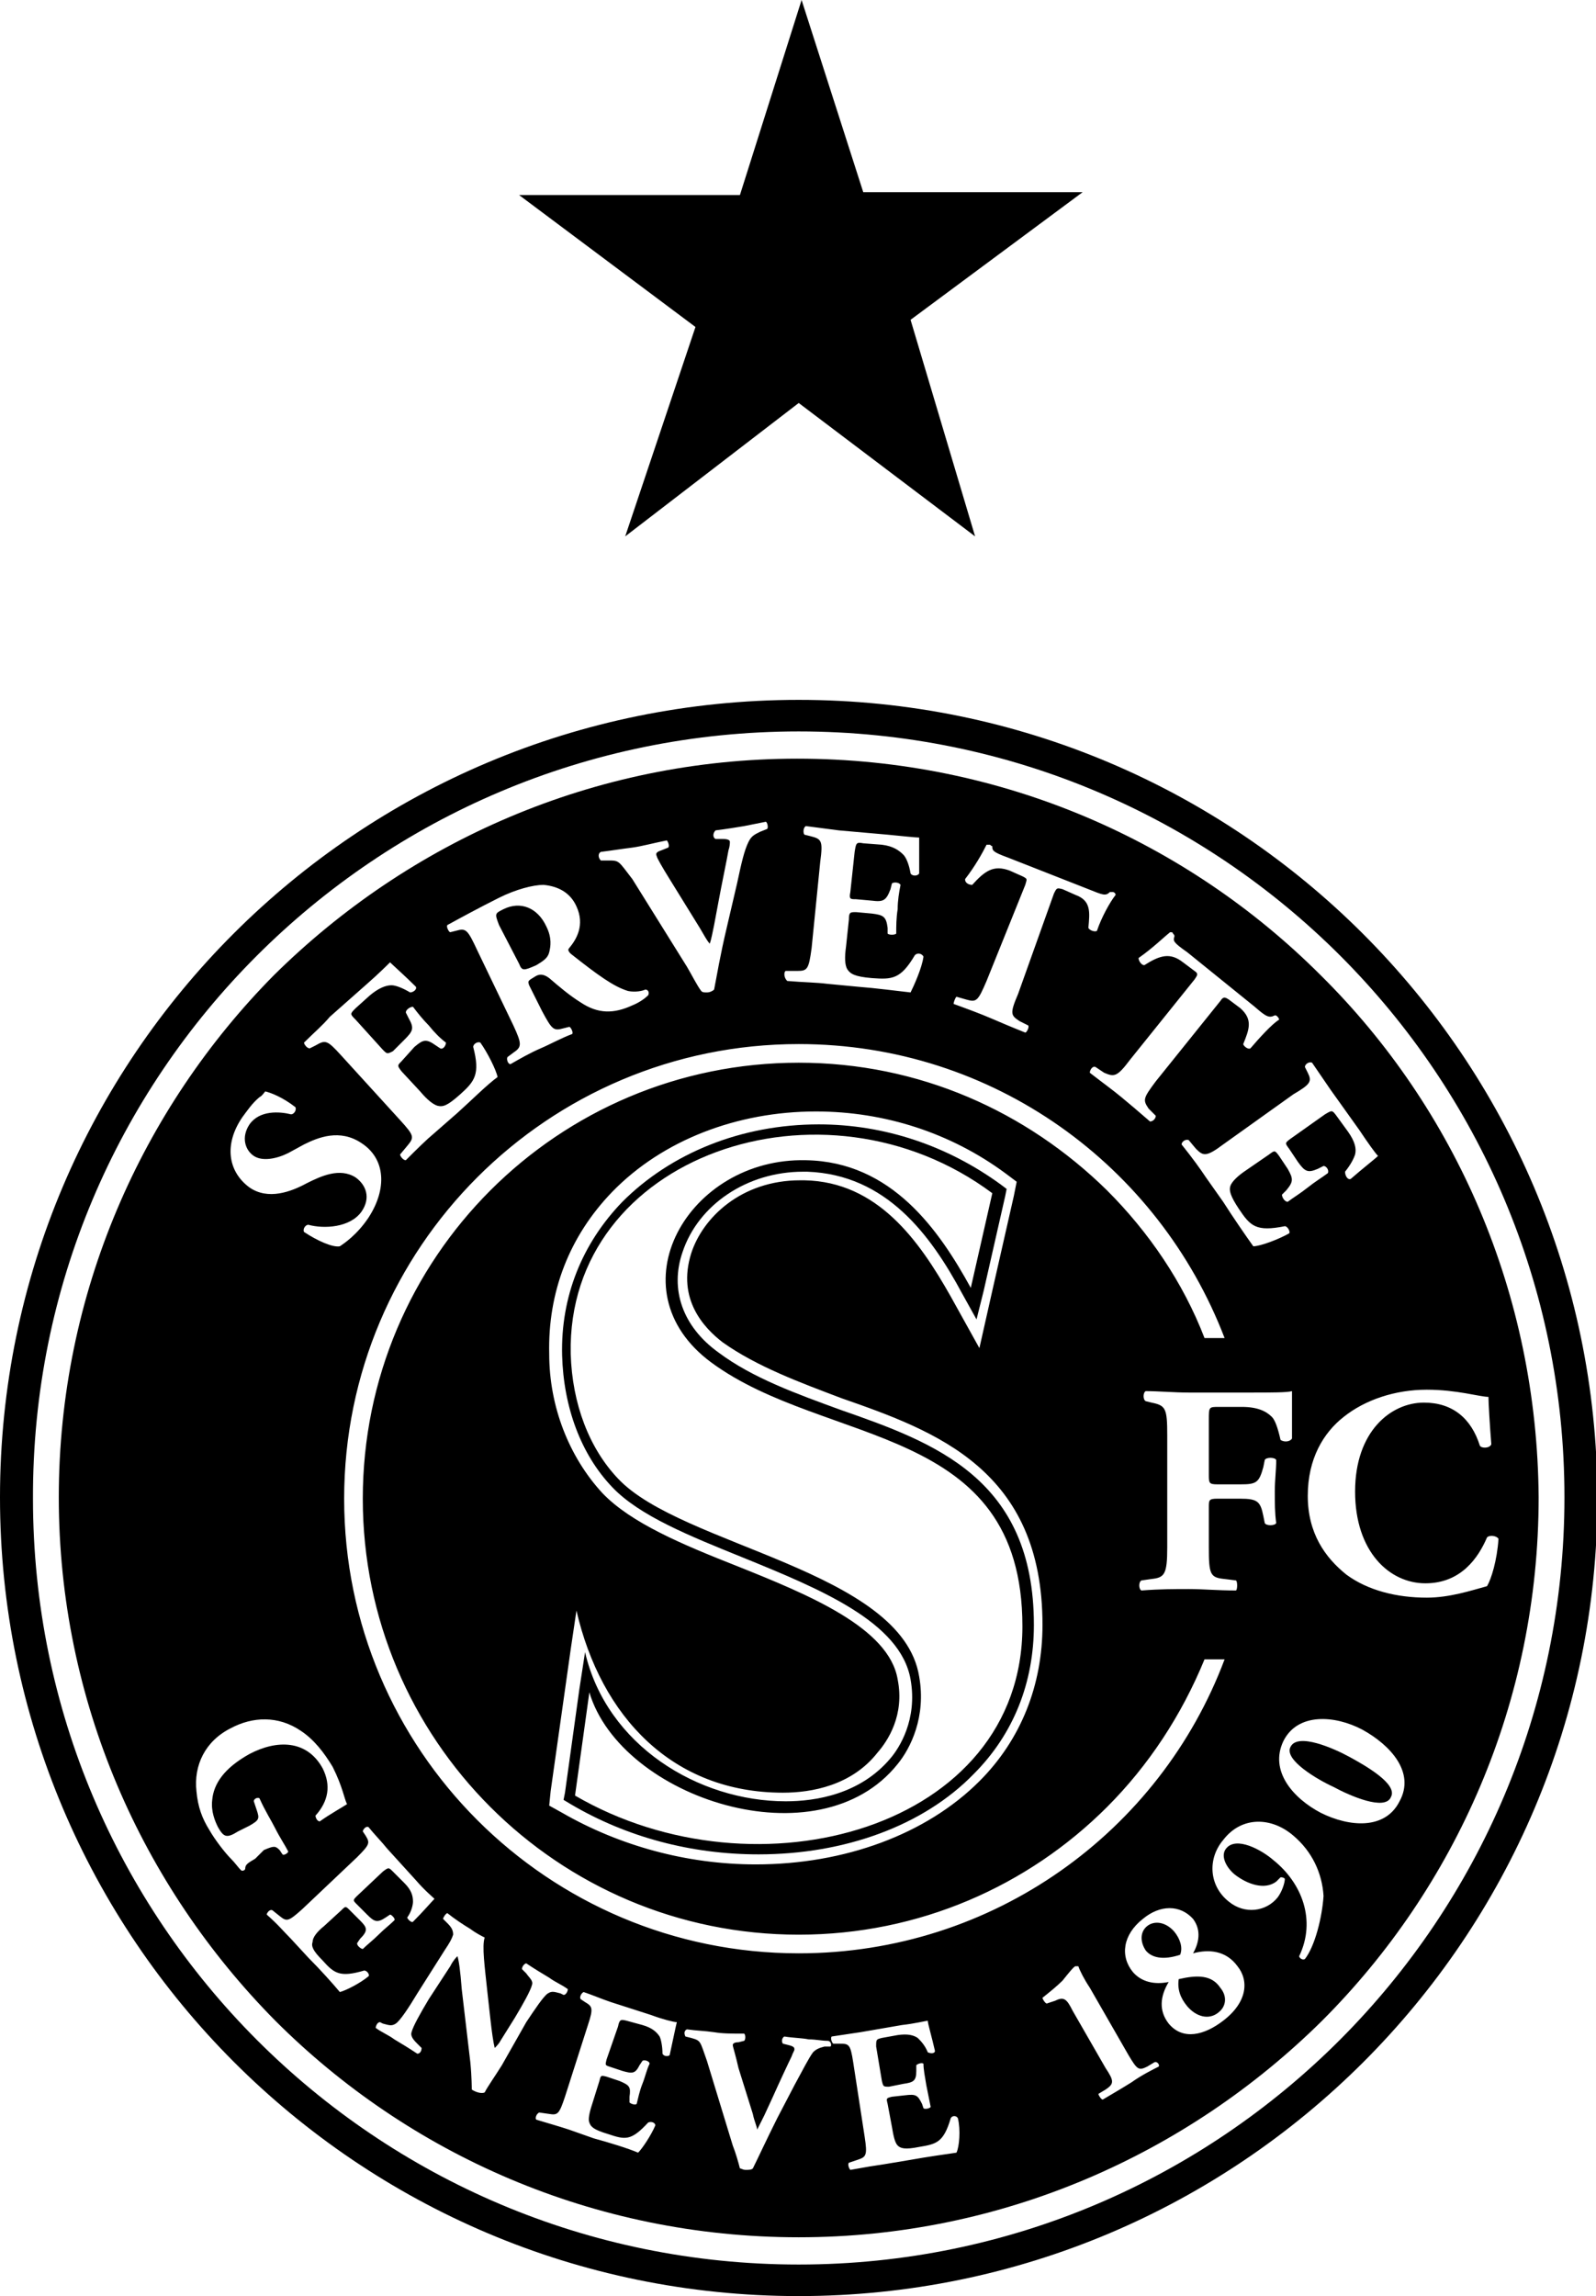 <svg xmlns="http://www.w3.org/2000/svg" xmlns:xlink="http://www.w3.org/1999/xlink" id="Ebene_1" x="0px" y="0px" viewBox="0 0 111.3 160.1" style="enable-background:new 0 0 111.3 160.1;" xml:space="preserve"><g>	<polygon points="43.6,37.4 55.7,28.1 55.7,28.1 55.7,28.1 68,37.4 68,37.4 68,37.4 63.5,22.3 75.5,13.4 75.5,13.4 75.5,13.4   60.2,13.4 55.9,0 51.6,13.6 36.2,13.6 48.5,22.8  "></polygon>	<path d="M55.7,48.8C24.9,48.8,0,73.7,0,104.4c0,30.7,24.9,55.7,55.7,55.7c30.7,0,55.7-24.9,55.7-55.7  C111.3,73.7,86.4,48.8,55.7,48.8z M55.7,157.9c-29.5,0-53.4-23.9-53.4-53.4C2.2,74.9,26.2,51,55.7,51c29.5,0,53.4,23.9,53.4,53.4  C109.1,133.9,85.2,157.9,55.7,157.9z"></path>	<path d="M94.1,122.5c-1.1-0.6-3.6-1.7-4.1-0.7c-0.5,0.9,1.9,2.3,3,2.8c1.1,0.6,3.6,1.7,4,0.7C97.5,124.4,95.2,123.1,94.1,122.5z"></path>	<path d="M82.2,138c-0.1,0.7,0.1,1.3,0.6,1.9c0.6,0.7,1.5,1,2.2,0.4c0.5-0.4,0.6-1.1,0.1-1.7C84.5,137.7,83.5,137.7,82.2,138z"></path>	<path d="M81.9,134.7c-0.6-0.7-1.4-0.8-1.9-0.4c-0.5,0.4-0.5,1.1-0.1,1.7c0.4,0.5,1.2,0.7,2.4,0.3C82.5,135.8,82.3,135.2,81.9,134.7  z"></path>	<path d="M54.8,125.6c-6.1,0-12.5-3.9-14-10.4l-0.4,2.6l-1,7.2l-0.1,0.5l0.5,0.3c3.9,2.3,8.4,3.5,13.1,3.5c6,0,11.5-2,15-5.6  c2.8-2.8,4.2-6.4,4.2-10.4c0-10.2-6.9-12.7-13.5-15c-3-1.1-6.1-2.2-8.5-4c-2.5-1.8-3.4-4.4-2.5-7c1.1-3.3,4.5-5.6,8.4-5.6h0.3  c5.5,0.2,8.6,4.4,10.8,8.5l1,1.8l0.5-2l1.5-6.6l0.1-0.5l-0.4-0.3c-3.7-2.7-8.1-4.2-12.7-4.2c-5.4,0-10.3,2-13.7,5.4  c-2.8,2.9-4.3,6.6-4.2,10.7c0.1,3.6,1.3,6.9,3.5,9.2c1.9,2,5.4,3.4,9.1,4.9c5.4,2.2,11,4.5,11.7,8.5c0.5,2.8-0.8,4.8-1.4,5.5  C60,125.1,56.9,125.6,54.8,125.6z M62.6,123c0.9-1.1,2-3.3,1.5-6.1c-1.2-7.4-16.6-9.1-21-13.8c-2-2.1-3.2-5.2-3.3-8.7  c-0.3-13.8,17.6-20,29.4-11.2l-1.5,6.6c-2.2-4-5.5-8.8-11.5-8.9c-8.2-0.2-13.5,9-6.6,14.1c8,5.9,21.7,4.2,21.7,18.4  c0,14.1-18.5,19.2-31.2,11.8l1-7.2C43.3,125.4,57.1,129.9,62.6,123z"></path>	<path d="M92.1,68c-9.3-9.3-22.2-15.1-36.5-15.1c-14.2,0-27.1,5.8-36.5,15.1C9.9,77.3,4.1,90.2,4.1,104.4c0,14.2,5.8,27.1,15.1,36.5  c9.3,9.3,22.2,15.1,36.5,15.1c14.2,0,27.1-5.8,36.5-15.1c9.3-9.3,15.1-22.2,15.1-36.5C107.2,90.2,101.5,77.3,92.1,68z M91.2,74.8  L91,74.4c0-0.2,0.3-0.4,0.5-0.3c0.4,0.6,0.9,1.3,1.3,1.9l2,2.8c0.6,0.9,1.1,1.6,1.3,1.8c-0.2,0.2-1.1,0.9-1.9,1.6  c-0.2,0.1-0.4-0.2-0.4-0.5c0.4-0.5,0.6-0.9,0.7-1.2c0.1-0.4,0-0.9-0.5-1.6l-0.8-1.1c-0.3-0.4-0.3-0.4-0.8-0.1L90,79.4  c-0.4,0.3-0.4,0.3-0.1,0.7l0.6,0.9c0.5,0.7,0.7,0.8,1.4,0.5l0.4-0.2c0.2,0,0.4,0.3,0.3,0.5c-0.4,0.3-0.9,0.6-1.4,1  c-0.5,0.4-1,0.7-1.4,1c-0.2,0-0.4-0.3-0.4-0.5l0.3-0.3c0.5-0.6,0.5-0.8,0.1-1.5l-0.6-0.9c-0.3-0.4-0.3-0.4-0.7-0.1l-1.6,1.1  c-0.6,0.4-1,0.8-1.1,1.1c-0.1,0.3,0,0.7,0.6,1.6c0.8,1.2,1.2,1.6,3.2,1.2c0.2,0,0.4,0.4,0.3,0.5c-0.7,0.4-2,0.9-2.5,0.9  c-0.5-0.7-1.4-2-2.1-3.1l-1.2-1.7c-0.4-0.6-0.9-1.3-1.7-2.3c0-0.2,0.3-0.4,0.5-0.3l0.5,0.6c0.5,0.5,0.7,0.6,1.9-0.3l4.9-3.5  C91.4,75.6,91.5,75.4,91.2,74.8z M84.9,103.5h1.6c1.1,0,1.3-0.1,1.6-1.2l0.1-0.5c0.1-0.2,0.7-0.2,0.8,0c0,0.7-0.1,1.4-0.1,2.2  c0,0.8,0,1.5,0.1,2.2c-0.1,0.2-0.7,0.2-0.8,0l-0.1-0.5c-0.2-1-0.4-1.2-1.6-1.2h-1.6c-0.6,0-0.6,0.1-0.6,0.6v2.8  c0,1.9,0.1,2.1,1.1,2.2l0.8,0.1c0.1,0.1,0.1,0.6,0,0.7c-1.3,0-2.3-0.1-3.3-0.1c-1,0-2,0-3.3,0.1c-0.2-0.1-0.2-0.6,0-0.7l0.7-0.1  c0.9-0.1,1.1-0.3,1.1-2.2v-7.8c0-1.9-0.1-2.1-1.1-2.3l-0.4-0.1c-0.2-0.1-0.2-0.6,0-0.7c0.9,0,2,0.1,3,0.1h4.4c1.3,0,2.5,0,2.8-0.1  c0,0.4,0,1.9,0,3.3c-0.1,0.2-0.5,0.3-0.8,0.1c-0.2-0.9-0.4-1.4-0.6-1.6c-0.4-0.4-1-0.7-2.1-0.7H85c-0.7,0-0.7,0-0.7,0.9v3.8  C84.3,103.4,84.3,103.5,84.9,103.5z M62.6,117.1c-0.6-3.6-6.2-5.9-11.2-7.9c-3.8-1.5-7.4-3-9.4-5.1c-2.3-2.5-3.7-6-3.7-9.7  c-0.1-4.3,1.4-8.2,4.4-11.3c3.5-3.6,8.7-5.6,14.2-5.6c4.8,0,9.4,1.5,13.2,4.3l0.8,0.6l-0.2,1l-1.5,6.6l-0.9,4l-2-3.6  c-2.2-3.9-5.1-8-10.2-8.1h-0.3c-4.1,0-6.8,2.6-7.6,5.1c-1,3.2,0.9,5.2,2.2,6.2c2.4,1.7,5.4,2.8,8.3,3.9c6.6,2.3,14,5,14,15.8  c0,4.2-1.5,8-4.4,10.9c-3.7,3.7-9.4,5.8-15.6,5.8c-4.8,0-9.5-1.3-13.5-3.6l-0.9-0.5l0.1-1l1.4-9.9l0.4-2.7  c1.7,7.4,6.7,12.7,14.4,12.7c2,0,4.8-0.5,6.6-2.8C61.9,121.4,63.1,119.6,62.6,117.1z M55.7,74.1c-8.4,0-16,3.4-21.5,8.9  c-5.5,5.5-8.9,13.1-8.9,21.5c0,8.4,3.4,16,8.9,21.5c5.5,5.5,13.1,8.9,21.5,8.9c8.4,0,16-3.4,21.5-8.9c2.9-2.9,5.2-6.4,6.8-10.3h1.4  c-4.5,12-16.1,20.5-29.7,20.5c-17.5,0-31.7-14.2-31.7-31.7c0-17.5,14.2-31.7,31.7-31.7c13.6,0,25.1,8.5,29.7,20.5h-1.4  c-1.5-3.9-3.9-7.4-6.8-10.3C71.6,77.5,64.1,74.1,55.7,74.1z M78.8,73.9l4.5-5.6c0.2-0.3,0.3-0.4,0-0.6l-0.8-0.6  c-0.9-0.7-1.6-0.5-2.7,0.2c-0.2,0-0.4-0.3-0.4-0.5c1-0.7,1.7-1.4,2.2-1.8c0.1,0,0.2,0,0.2,0.1c0.1,0.1,0.1,0.1,0.1,0.2  c-0.1,0.3-0.1,0.4,0.9,1.1l4.7,3.8c0.8,0.7,1,0.8,1.4,0.6c0.1,0,0.1,0,0.2,0.1c0.1,0.1,0.1,0.2,0.1,0.2c-0.5,0.3-1.4,1.3-2,2  c-0.2,0.1-0.5-0.2-0.5-0.3c0.4-1,0.7-1.7-0.2-2.5l-0.8-0.6c-0.3-0.2-0.4-0.2-0.6,0.1l-4.5,5.6c-0.9,1.2-0.9,1.3-0.5,1.9l0.5,0.5  c0,0.2-0.2,0.4-0.4,0.4c-0.8-0.7-1.4-1.2-2-1.7c-0.6-0.5-1.3-1-2.2-1.7c0-0.2,0.2-0.5,0.4-0.4l0.6,0.4  C77.7,75.1,77.9,75.1,78.8,73.9z M66.7,69.5l0.7,0.2c0.7,0.2,0.8,0.1,1.4-1.3l2.7-6.7c0.1-0.4,0.2-0.4-0.2-0.6l-0.9-0.4  c-1.1-0.4-1.7,0-2.6,1c-0.2,0-0.5-0.1-0.5-0.4c0.7-0.9,1.2-1.8,1.5-2.4c0.1,0,0.2,0,0.2,0c0.1,0,0.1,0.1,0.2,0.1  c0,0.3,0,0.4,1.1,0.8l5.6,2.2c1,0.4,1.2,0.5,1.5,0.2c0.1,0,0.1,0,0.2,0c0.1,0,0.2,0.1,0.2,0.2c-0.4,0.5-1,1.6-1.3,2.5  c-0.1,0.1-0.5,0-0.6-0.2c0.1-1.1,0.2-1.9-0.9-2.3l-0.9-0.4c-0.4-0.1-0.4-0.1-0.6,0.3L71,69.3c-0.6,1.4-0.5,1.5,0.1,1.9l0.6,0.3  c0.1,0.1-0.1,0.5-0.2,0.5c-1-0.4-1.7-0.7-2.4-1c-0.7-0.3-1.5-0.6-2.6-1C66.5,69.9,66.6,69.6,66.7,69.5z M54.8,67.7l0.8,0  c0.7,0,0.8-0.1,1-1.6l0.6-6c0.2-1.5,0.1-1.6-0.7-1.8l-0.4-0.1c-0.1-0.1-0.1-0.5,0.1-0.6c0.8,0.1,1.5,0.2,2.3,0.3l3.4,0.3  c1,0.1,2,0.2,2.2,0.2c0,0.3,0,1.4,0,2.5c-0.1,0.2-0.5,0.2-0.6,0c-0.1-0.6-0.3-1.1-0.5-1.3c-0.3-0.3-0.7-0.6-1.5-0.7l-1.3-0.1  c-0.5-0.1-0.5,0-0.6,0.6l-0.3,2.8c-0.1,0.5,0,0.5,0.4,0.5l1.1,0.1c0.8,0.1,1,0,1.3-0.8l0.1-0.4c0.1-0.1,0.5-0.1,0.6,0.1  c-0.1,0.5-0.2,1.1-0.2,1.7c-0.1,0.6-0.1,1.2-0.1,1.7c-0.1,0.1-0.5,0.1-0.6,0l0-0.4c-0.1-0.8-0.3-0.9-1.1-1l-1.1-0.1  c-0.4,0-0.5,0-0.5,0.5l-0.2,1.9c-0.1,0.7-0.1,1.3,0.1,1.6c0.2,0.3,0.5,0.5,1.7,0.6c1.4,0.1,2,0.1,3-1.6c0.2-0.2,0.5-0.1,0.6,0.1  c-0.1,0.8-0.7,2.1-0.9,2.5c-0.9-0.1-2.4-0.3-3.7-0.4l-2.1-0.2c-0.8-0.1-1.6-0.1-2.8-0.2C54.6,68.1,54.7,67.7,54.8,67.7z M41.9,59.4  c0.8-0.1,1.4-0.2,2.2-0.3c0.7-0.1,1.4-0.3,2.4-0.5c0.1,0.1,0.2,0.4,0.1,0.5l-0.5,0.2c-0.3,0.1-0.4,0.2-0.3,0.4  c0,0.1,0.4,0.8,0.9,1.6l2.1,3.4c0.3,0.5,0.5,0.9,0.7,1.1c0.1-0.3,0.2-0.8,0.3-1.3l0.3-1.6c0.2-1.1,0.6-3,0.7-3.6  c0.1-0.3,0.1-0.5,0.1-0.6c0-0.1-0.1-0.2-0.5-0.2l-0.5,0c-0.2-0.1-0.2-0.4,0-0.6c0.8-0.1,1.4-0.2,2-0.3c0.5-0.1,1-0.2,1.5-0.3  c0.1,0,0.2,0.4,0.1,0.5L53,58c-0.4,0.2-0.6,0.3-0.8,0.7c-0.3,0.6-0.5,1.5-0.8,2.9l-0.7,3c-0.5,2.1-0.7,3.4-0.9,4.4  c-0.1,0.1-0.3,0.2-0.5,0.2c-0.2,0-0.3,0-0.4-0.1c-0.3-0.4-0.7-1.2-1-1.7l-3.8-6.1C43.1,60,43.2,60,42.4,60l-0.5,0  C41.7,59.8,41.7,59.5,41.9,59.4z M31.2,64.5c1.1-0.6,2.2-1.2,3.6-1.9c1.2-0.6,2.4-0.9,3.1-0.9c1.1,0.1,1.9,0.6,2.3,1.5  c0.6,1.3,0,2.3-0.5,2.9c-0.1,0.1-0.1,0.2,0.1,0.4c1.9,1.5,3,2.3,4,2.6c0.5,0.1,1,0,1.2-0.1c0.2,0,0.3,0.2,0.2,0.4  c-0.2,0.2-0.6,0.5-1.1,0.7c-1.3,0.6-2.4,0.6-3.6-0.2c-0.8-0.5-1.5-1.1-2.2-1.7c-0.4-0.3-0.7-0.3-1-0.1c-0.5,0.3-0.5,0.3-0.4,0.6  l0.9,1.8c0.7,1.3,0.8,1.4,1.5,1.2l0.4-0.1c0.1,0,0.3,0.4,0.2,0.5c-0.8,0.3-1.5,0.7-2.2,1c-0.7,0.3-1.4,0.7-2.1,1.1  c-0.2,0-0.3-0.4-0.2-0.5l0.4-0.3c0.6-0.4,0.6-0.6,0-1.9l-2.5-5.2c-0.7-1.5-0.8-1.6-1.5-1.4L31.4,65C31.3,65,31.1,64.6,31.2,64.5z   M23,70.9l2.6-2.3c0.8-0.7,1.4-1.3,1.6-1.5c0.2,0.2,1.1,1,1.8,1.7c0.1,0.2-0.2,0.4-0.4,0.4c-0.5-0.3-1-0.5-1.3-0.5  c-0.4,0-0.9,0.2-1.5,0.7l-1,0.9c-0.4,0.4-0.4,0.4,0,0.8l1.9,2.1c0.3,0.3,0.3,0.3,0.7,0.1l0.8-0.8c0.6-0.6,0.7-0.8,0.3-1.5l-0.2-0.4  c0-0.2,0.3-0.4,0.5-0.4c0.3,0.4,0.7,0.9,1.1,1.3c0.4,0.5,0.8,0.9,1.2,1.2c0,0.2-0.2,0.5-0.4,0.4l-0.3-0.2c-0.7-0.5-0.9-0.4-1.5,0.1  L28,74c-0.3,0.3-0.3,0.3,0,0.7l1.3,1.4c0.5,0.6,0.9,0.9,1.2,1c0.4,0.1,0.7,0,1.6-0.8c1-0.9,1.4-1.4,0.9-3.3c0-0.2,0.3-0.4,0.5-0.3  c0.5,0.7,1.1,1.9,1.2,2.4c-0.7,0.5-1.8,1.6-2.8,2.5l-1.6,1.4c-0.6,0.5-1.2,1.1-2,1.9c-0.2,0-0.4-0.3-0.4-0.4l0.5-0.6  c0.5-0.6,0.5-0.7-0.5-1.8l-4.1-4.5c-1-1.1-1.1-1.1-1.8-0.7l-0.4,0.2c-0.2,0-0.4-0.3-0.4-0.4C21.9,72,22.5,71.5,23,70.9z M16.9,77.9  c0.3-0.4,0.7-1,1.2-1.4c0.2-0.1,0.3-0.3,0.4-0.4c0.4,0.1,1.2,0.4,2.1,1.1c0.1,0.2-0.1,0.5-0.3,0.5c-0.8-0.2-2.2-0.3-2.9,0.7  c-0.6,0.9-0.3,1.8,0.3,2.2c0.6,0.4,1.6,0.2,2.4-0.2l1.1-0.6c1-0.5,2.5-1.1,4-0.1c1.7,1.1,1.8,3.2,0.5,5.2c-0.8,1.2-1.7,1.8-2,2  c-0.5,0.1-1.6-0.4-2.5-1c-0.1-0.2,0.1-0.5,0.3-0.5c1.1,0.3,2.9,0.2,3.7-0.9c0.7-1,0.3-1.9-0.4-2.4c-1.1-0.7-2.4-0.1-3.4,0.4  c-1.1,0.6-2.7,1.2-4,0.3C15.9,81.7,15.6,79.8,16.9,77.9z M17.8,129.6c-0.5,0.3-0.7,0.4-0.7,0.7c0,0.1-0.2,0.2-0.3,0.1  c-0.2-0.2-0.4-0.5-0.7-0.8c-0.4-0.4-1.1-1.3-1.5-2c-0.5-0.8-0.8-1.6-0.9-2.7c-0.2-1.8,0.6-3.5,2.4-4.4c1.5-0.8,3.3-0.9,4.9,0.2  c0.9,0.6,1.6,1.5,2.2,2.5c0.7,1.4,0.8,2.2,1,2.6c-0.3,0.2-1.2,0.7-1.9,1.2c-0.2,0-0.3-0.3-0.3-0.4c0.9-1,1.1-2.1,0.5-3.3  c-1.1-2-3.2-2-5.1-1c-1.8,1-2.5,2.1-2.6,3.2c-0.1,0.8,0.2,1.5,0.4,1.9c0.4,0.7,0.6,0.8,1.4,0.3l0.8-0.4c0.7-0.4,0.7-0.5,0.5-1.1  l-0.2-0.6c0-0.2,0.3-0.3,0.4-0.2c0.4,0.9,0.8,1.5,1.1,2.1c0.3,0.6,0.7,1.2,0.9,1.6c0,0.1-0.3,0.3-0.4,0.2l-0.2-0.3  c-0.3-0.3-0.4-0.3-1.1,0L17.8,129.6z M25.1,133.9l-0.7-0.7c-0.3-0.3-0.3-0.3-0.6,0l-1.2,1.1c-0.5,0.4-0.8,0.8-0.8,1.1  c-0.1,0.3,0,0.6,0.7,1.3c0.8,0.9,1.2,1.2,2.9,0.7c0.2,0,0.4,0.3,0.3,0.4c-0.6,0.5-1.6,1-2,1.1c-0.5-0.6-1.4-1.6-2.2-2.4l-1.2-1.3  c-0.5-0.5-0.9-1-1.7-1.7c0-0.1,0.2-0.4,0.4-0.3l0.5,0.4c0.5,0.4,0.6,0.4,1.6-0.5l3.8-3.6c0.9-0.9,0.9-1,0.6-1.5l-0.2-0.3  c0-0.1,0.2-0.4,0.4-0.3c0.4,0.5,0.9,1,1.3,1.5l2,2.2c0.6,0.7,1.2,1.2,1.3,1.3c-0.2,0.2-0.8,0.9-1.5,1.6c-0.1,0.1-0.4-0.2-0.4-0.3  c0.3-0.4,0.4-0.9,0.4-1.1c0-0.4-0.1-0.8-0.6-1.3l-0.8-0.8c-0.3-0.3-0.3-0.3-0.7,0l-1.8,1.7c-0.3,0.3-0.3,0.3,0,0.6l0.7,0.7  c0.5,0.5,0.7,0.6,1.3,0.2l0.3-0.2c0.1,0,0.4,0.3,0.3,0.4c-0.3,0.3-0.7,0.6-1.1,1c-0.4,0.4-0.8,0.7-1.1,1c-0.1,0-0.4-0.2-0.4-0.4  l0.2-0.3C25.7,134.6,25.6,134.4,25.1,133.9z M35,144c-0.5,0.8-1,1.5-1.2,1.9c-0.2,0.1-0.6,0-0.9-0.2c0,0,0-0.9-0.1-1.9l-0.6-5.1  c-0.1-1.3-0.2-2-0.3-2.3c-0.1,0.1-0.3,0.3-0.5,0.7l-1.5,2.3c-0.6,1-1.1,1.9-1.2,2.3c-0.1,0.3,0.2,0.6,0.4,0.8l0.3,0.3  c0,0.2-0.1,0.4-0.3,0.4c-0.6-0.4-1.1-0.7-1.6-1c-0.4-0.3-0.9-0.5-1.3-0.8c0-0.1,0.1-0.4,0.3-0.4l0.2,0.1c0.4,0.1,0.6,0.2,0.9,0  c0.3-0.2,0.9-1.1,1.5-2.1l1.9-3c0.4-0.6,0.5-0.8,0.6-1.1c0-0.3-0.1-0.5-0.4-0.8l-0.3-0.3c0-0.1,0.2-0.4,0.3-0.4  c0.5,0.4,1.1,0.8,1.6,1.1c0.4,0.3,0.8,0.5,1,0.6c-0.2,0.6,0,2,0.2,3.9l0.2,1.8c0.1,0.9,0.2,1.6,0.3,2c0.1-0.1,0.3-0.3,0.4-0.5  l1-1.6c0.6-1,1.1-1.9,1.2-2.3c0.1-0.3-0.2-0.5-0.4-0.8l-0.3-0.3c0-0.2,0.2-0.4,0.3-0.4c0.6,0.4,1.1,0.7,1.6,1  c0.4,0.3,0.9,0.5,1.3,0.8c0,0.1-0.1,0.4-0.3,0.4l-0.2-0.1c-0.4-0.1-0.6-0.2-0.9,0c-0.3,0.2-0.9,1.1-1.5,2L35,144z M46.7,143.3  c-0.1,0.1-0.4,0.1-0.5-0.1c0-0.5-0.1-1-0.2-1.2c-0.2-0.3-0.5-0.6-1.2-0.8l-1.1-0.3c-0.4-0.1-0.5-0.1-0.6,0.4l-0.8,2.3  c-0.1,0.4-0.1,0.4,0.2,0.5l0.9,0.3c0.7,0.2,0.9,0.2,1.2-0.4l0.2-0.3c0.1-0.1,0.5,0,0.5,0.2c-0.2,0.4-0.3,0.9-0.5,1.4  c-0.2,0.5-0.3,1-0.4,1.4c-0.1,0.1-0.4,0-0.5-0.1l0-0.4c0.1-0.7,0-0.8-0.7-1.1l-0.9-0.3c-0.4-0.1-0.4-0.1-0.5,0.3l-0.5,1.6  c-0.2,0.6-0.3,1.1-0.2,1.3c0.1,0.3,0.3,0.5,1.3,0.8c1.2,0.4,1.6,0.5,2.8-0.8c0.2-0.1,0.5,0,0.5,0.2c-0.3,0.7-0.9,1.6-1.2,1.9  c-0.7-0.3-2-0.7-3.1-1l-1.7-0.6c-0.6-0.2-1.3-0.4-2.3-0.7c-0.1-0.1,0-0.4,0.2-0.5l0.7,0.1c0.6,0.1,0.7,0,1.1-1.2l1.6-5  c0.4-1.2,0.3-1.3-0.2-1.6l-0.3-0.2c-0.1-0.1,0-0.4,0.2-0.5c0.6,0.2,1.3,0.5,1.9,0.7l2.8,0.9c0.8,0.3,1.6,0.5,1.8,0.5  C47.1,141.4,46.9,142.4,46.7,143.3z M57.9,142.7l-0.4,0c-0.4,0.1-0.6,0.2-0.8,0.4c-0.3,0.4-0.7,1.2-1.3,2.3l-1.2,2.3  c-0.8,1.6-1.3,2.7-1.7,3.5c-0.1,0.1-0.3,0.1-0.5,0.1c-0.2,0-0.3-0.1-0.4-0.1c-0.1-0.4-0.3-1.1-0.5-1.6l-1.8-5.9  c-0.5-1.4-0.4-1.4-1.1-1.6l-0.4-0.1c-0.1-0.2-0.1-0.4,0.1-0.5c0.7,0.1,1.2,0.1,1.9,0.2c0.6,0.1,1.2,0.1,2.1,0.1  c0.1,0.1,0.1,0.4,0,0.5l-0.4,0.1c-0.3,0-0.4,0.1-0.4,0.2c0,0.1,0.2,0.7,0.4,1.6l1,3.2c0.1,0.5,0.3,0.9,0.3,1.1  c0.1-0.2,0.3-0.6,0.5-1l0.6-1.3c0.4-0.9,1.1-2.4,1.3-2.8c0.1-0.3,0.2-0.4,0.2-0.5c0-0.1,0-0.2-0.4-0.3l-0.4-0.1  c-0.1-0.1-0.1-0.4,0.1-0.5c0.6,0.1,1.2,0.1,1.7,0.2c0.5,0,0.9,0.1,1.3,0.1C58,142.3,58,142.7,57.9,142.7z M66.7,150.1  c-0.7,0.1-2.1,0.3-3.2,0.5l-1.8,0.3c-0.7,0.1-1.3,0.2-2.4,0.4c-0.1-0.1-0.2-0.4-0.1-0.5l0.6-0.2c0.6-0.2,0.7-0.3,0.5-1.6l-0.8-5.2  c-0.2-1.3-0.3-1.3-1-1.3l-0.4,0c-0.1-0.1-0.2-0.4-0.1-0.5c0.7-0.1,1.3-0.2,2-0.3l2.9-0.5c0.9-0.1,1.7-0.3,1.8-0.3  c0,0.2,0.3,1.2,0.5,2.1c0,0.2-0.3,0.2-0.5,0.1c-0.2-0.5-0.5-0.8-0.7-1c-0.3-0.2-0.7-0.3-1.4-0.2l-1.1,0.2c-0.4,0.1-0.4,0.1-0.4,0.6  l0.4,2.4c0.1,0.4,0.1,0.4,0.5,0.4l1-0.2c0.7-0.1,0.9-0.2,0.9-0.9l0-0.4c0.1-0.1,0.4-0.2,0.5-0.1c0,0.4,0.1,0.9,0.2,1.5  c0.1,0.5,0.2,1,0.3,1.5c0,0.1-0.4,0.2-0.5,0.1l-0.1-0.3c-0.3-0.6-0.4-0.7-1.2-0.6l-0.9,0.1c-0.4,0.1-0.4,0.1-0.3,0.5l0.3,1.6  c0.1,0.6,0.2,1.1,0.4,1.3c0.2,0.2,0.5,0.3,1.5,0.1c1.2-0.2,1.7-0.3,2.2-2c0.1-0.2,0.4-0.2,0.5,0C67,148.5,66.9,149.7,66.7,150.1z   M80.8,144.1c-0.4,0.2-1.2,0.6-1.9,1.1c-0.8,0.5-1.5,0.9-2,1.2c-0.1,0-0.3-0.3-0.3-0.4l0.5-0.3c0.6-0.4,0.6-0.6,0-1.5l-2.3-4  c-0.4-0.8-0.6-1-1.2-0.7l-0.6,0.2c-0.1,0-0.3-0.3-0.3-0.4c0.5-0.4,1-0.8,1.4-1.2c0.4-0.5,0.8-1,0.9-1c0.1,0,0.2,0,0.2,0  c0.1,0.3,0.4,0.9,0.8,1.5l2.7,4.7c0.6,1,0.7,1.1,1.3,0.8l0.5-0.3C80.7,143.7,80.9,144,80.8,144.1z M85.3,140.9  c-1.3,1-2.8,1.4-3.8,0.2c-0.7-0.9-0.6-1.9,0-2.9c-1,0.2-1.9,0-2.5-0.7c-0.9-1.1-0.7-2.6,0.7-3.7c1.2-1,2.6-1,3.5,0  c0.6,0.8,0.4,1.7,0,2.4c1.1-0.3,2.3-0.2,3.1,0.9C87.1,138.1,87,139.6,85.3,140.9z M91,136.6c-0.2,0.1-0.4-0.1-0.4-0.2  c1.2-2.5,0.2-5.1-1.8-6.7c-0.8-0.7-2.6-1.7-3.3-0.8c-0.4,0.5,0,1.3,0.6,1.8c0.9,0.7,2.1,1.1,2.9,0.5c0.1-0.1,0.2-0.2,0.3-0.3  c0.1,0,0.2,0,0.3,0.1c0,0.3-0.2,0.9-0.5,1.3c-0.8,1-2.3,1.2-3.4,0.3c-1.4-1.1-1.5-3-0.4-4.3c1.3-1.7,3.4-1.6,4.9-0.3  c1.3,1.1,2,2.6,2.1,4.2C92.2,133.7,91.7,135.7,91,136.6z M97.6,125.6c-1,2-3.5,1.8-5.5,0.8c-1.9-1-3.6-2.9-2.6-5  c1-2,3.6-1.8,5.5-0.8C97,121.7,98.7,123.6,97.6,125.6z M99.5,111.4c-2.1,0-4.1-0.5-5.6-1.6c-1.5-1.2-2.7-2.9-2.7-5.5  c0-2.6,1.1-4.4,2.5-5.5c1.5-1.2,3.6-1.9,5.8-1.9c2.1,0,3.7,0.5,4.3,0.5c0,0.4,0.1,2.1,0.2,3.3c-0.1,0.3-0.7,0.3-0.8,0.1  c-0.6-1.9-1.9-3-3.9-3c-2.3,0-4.8,2-4.8,6.2c0,4.2,2.4,6.4,4.9,6.4c2.5,0,3.7-1.8,4.3-3.2c0.2-0.2,0.7-0.1,0.8,0.1  c-0.1,1.5-0.5,2.8-0.8,3.3C102.6,110.9,101.1,111.4,99.5,111.4z"></path>	<path d="M36.2,67.2c0.2,0.5,0.3,0.5,1.2,0.1c0.5-0.3,0.8-0.5,0.9-0.9c0.1-0.4,0.2-1-0.2-1.8c-0.6-1.3-1.8-1.8-3-1.2  c-0.6,0.3-0.6,0.3-0.3,1.1L36.2,67.2z"></path></g></svg>